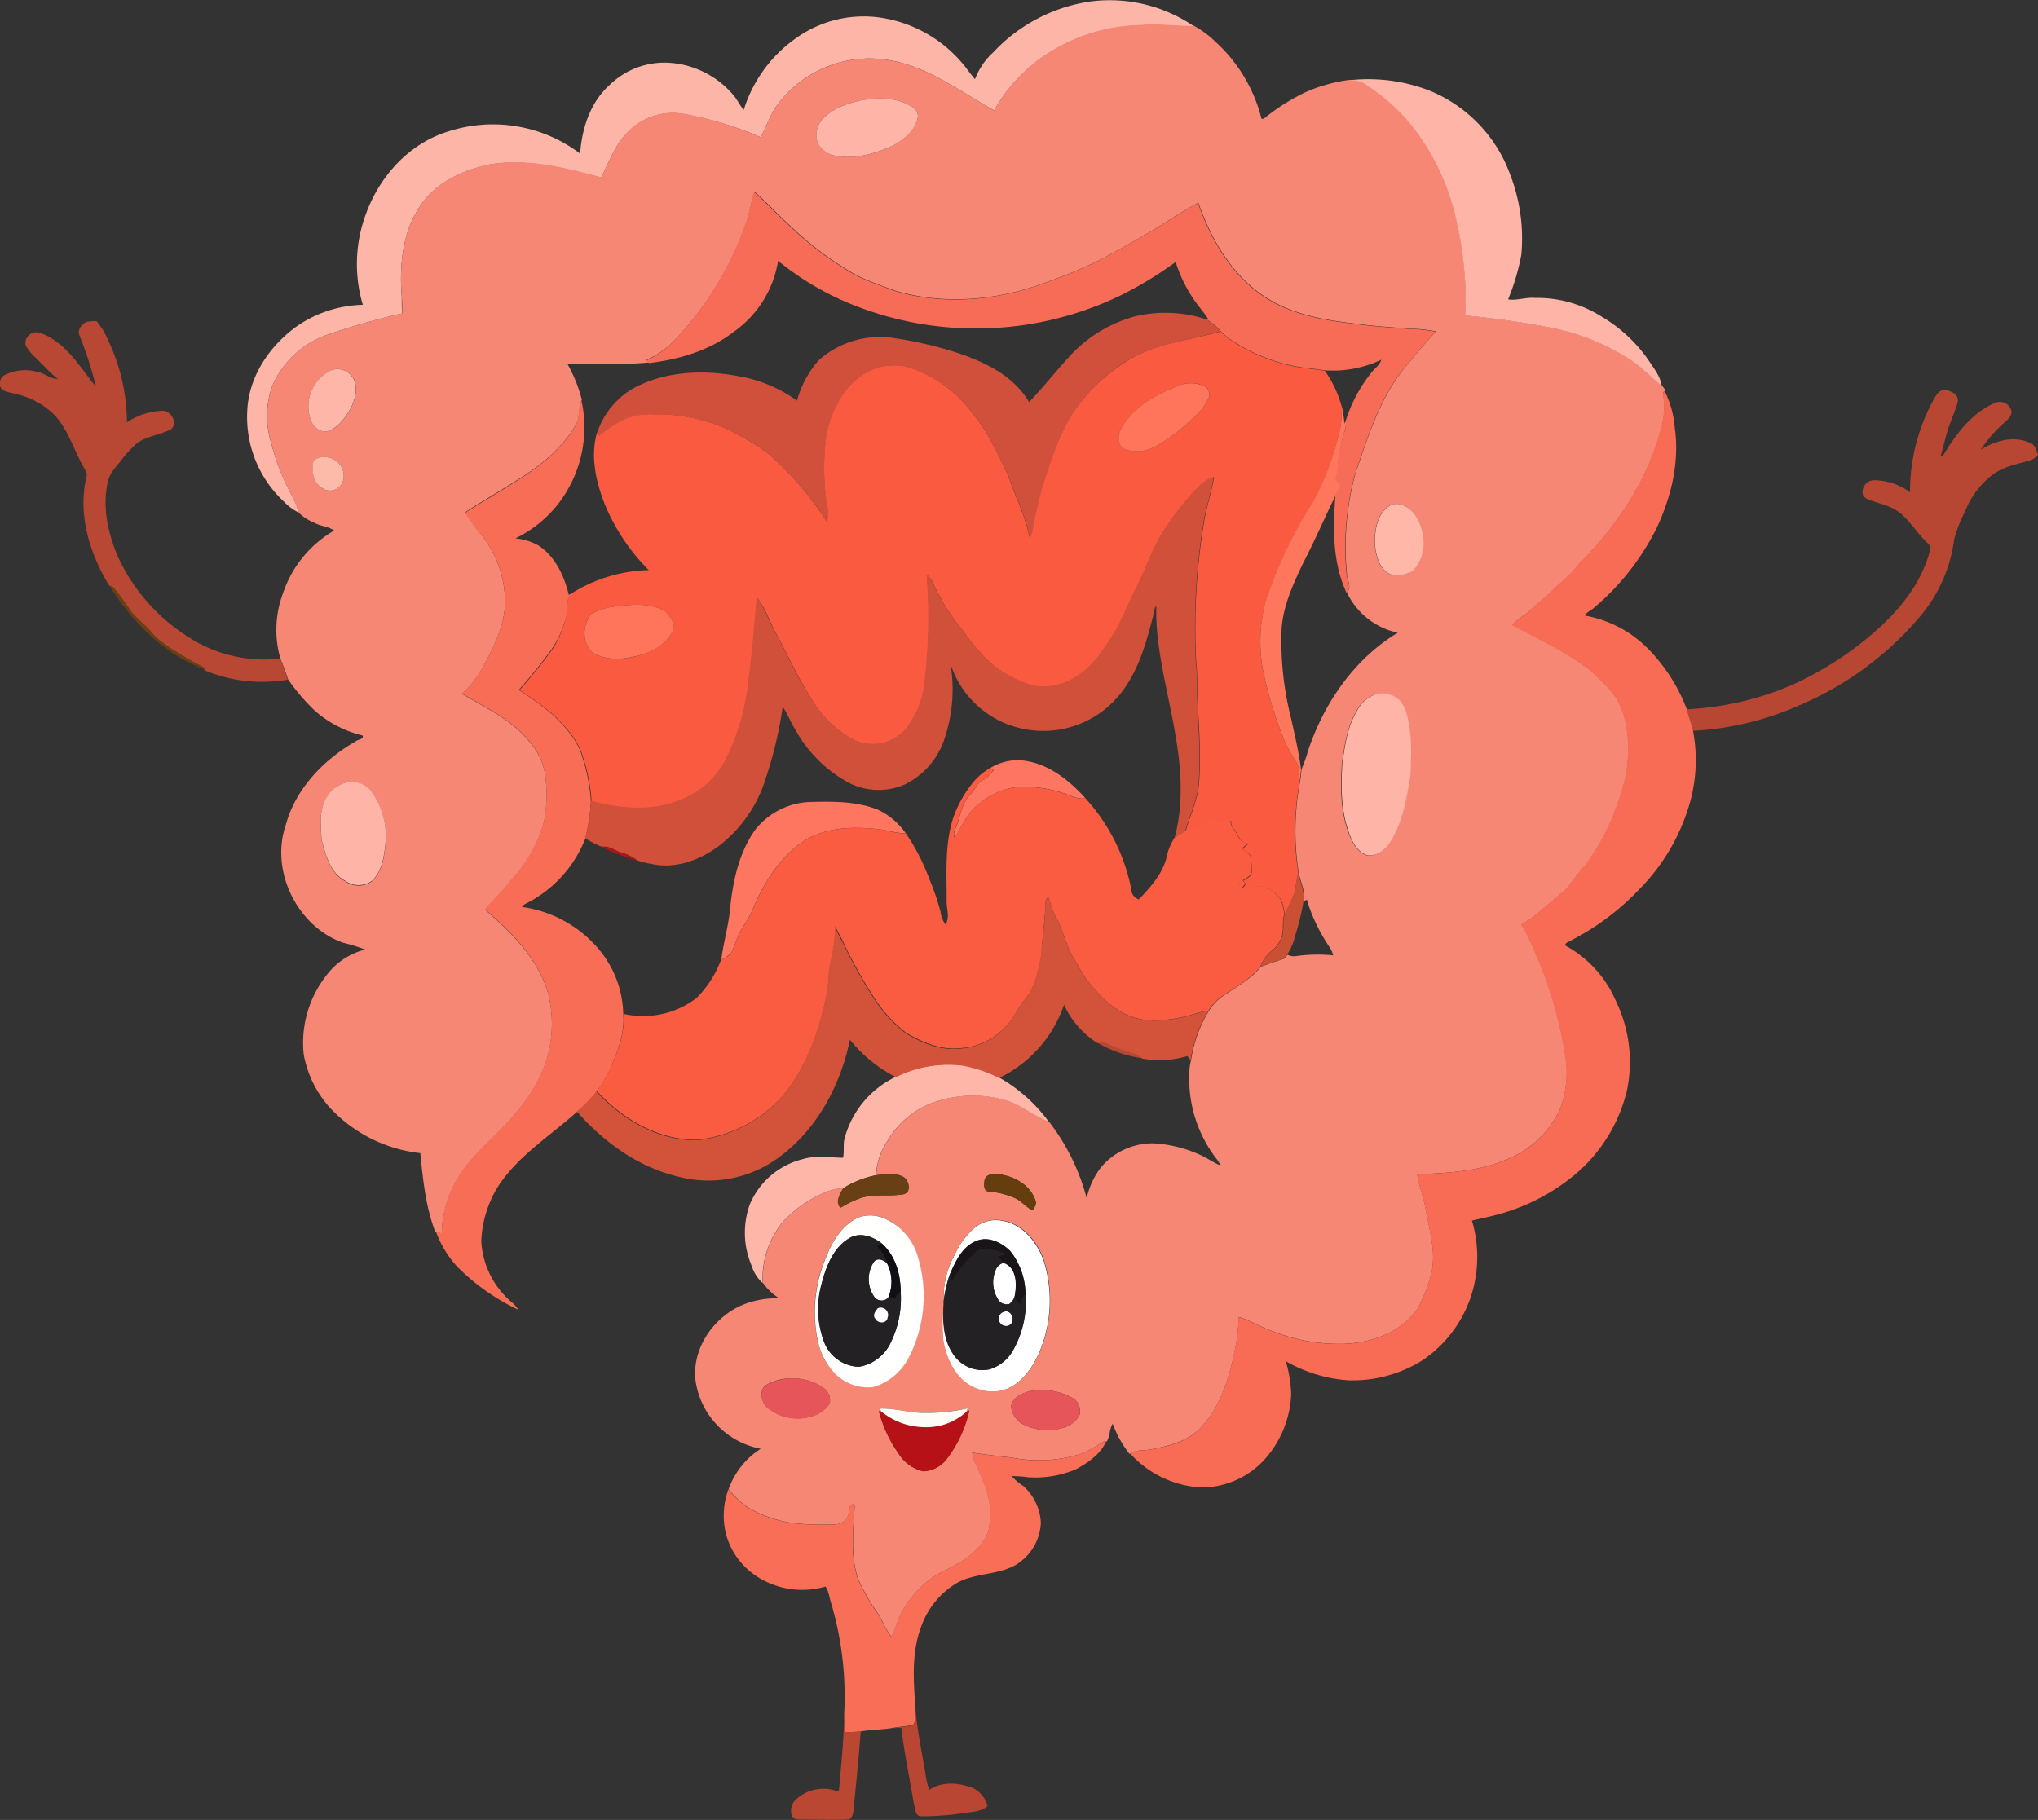 <svg xmlns="http://www.w3.org/2000/svg" viewBox="0 0 326.69 291.79"><rect x="0" y="0" width="326.69" height="291.79" fill="#333333" stroke="none"/><defs><style>.cls-1{fill:#fff;}.cls-2{fill:#fdb5a7;}.cls-3{fill:#f78775;}.cls-4{fill:#feb5a8;}.cls-5{fill:#feb5a7;}.cls-6{fill:#f76c56;}.cls-7{fill:#d1503c;}.cls-8{fill:#b84833;}.cls-9{fill:#f95a40;}.cls-10{fill:#feb6a8;}.cls-11{fill:#ff755b;}.cls-12{fill:#b74732;}.cls-13{fill:#f86c55;}.cls-14{fill:#f86d56;}.cls-15{fill:#fe765b;}.cls-16{fill:#fcbba8;}.cls-17{fill:#d0503a;}.cls-18{fill:#ffb7a8;}.cls-19{fill:#693f15;}.cls-20{fill:#ff755c;}.cls-21{fill:#feb4a7;}.cls-22{fill:#fe7661;}.cls-23{fill:#fa5c41;}.cls-24{fill:#fe765f;}.cls-25{fill:#b51117;}.cls-26{fill:#c95033;}.cls-27{fill:#d2523a;}.cls-28{fill:#663e0e;}.cls-29{fill:#fffffe;}.cls-30{fill:#232123;}.cls-31{fill:#181418;}.cls-32{fill:#110f13;}.cls-33{fill:#fefefe;}.cls-34{fill:#e5555a;}.cls-35{fill:#e6555a;}.cls-36{fill:#fefcf6;}.cls-37{fill:#f86e57;}.cls-38{fill:#b94533;}.cls-39{fill:#b94732;}</style></defs><g id="Layer_2" data-name="Layer 2"><g id="Layer_1-2" data-name="Layer 1"><path class="cls-1" d="M155.94,197.11a5.32,5.32,0,0,1,4.71-1.38c3.28.54,5.61,3.44,6.65,6.42a21.35,21.35,0,0,1-.72,14.71c-1.18,2.66-3.08,5.36-6.06,6.12a7,7,0,0,1-4.38-.49c-3-1.32-4.52-4.67-5-7.76a34.14,34.14,0,0,1,.07-5.54c-.14,2.77,0,5.8,1.7,8.12a5.56,5.56,0,0,0,5.7,2.24,6.5,6.5,0,0,0,3.87-3.27,16,16,0,0,0,1.89-8.74,11.27,11.27,0,0,0-2.45-7c-1.39-1.36-3.53-2.42-5.46-1.58-2.24.91-3.3,3.27-4.2,5.34a20.89,20.89,0,0,0-1,4.34,14.21,14.21,0,0,1,1.81-7.53A12.61,12.61,0,0,1,155.94,197.11Z"/><path class="cls-1" d="M140.09,202.31c.56-.72,1.55-.29,2.09.21a6.52,6.52,0,0,1,.21,5.51,1.45,1.45,0,0,1-2.31-.2A5,5,0,0,1,140.09,202.31Z"/><path class="cls-1" d="M159.59,203.66a1.86,1.86,0,0,1,1.38-1.21c2.14.82,2.08,3.63,1.67,5.5a2.74,2.74,0,0,1-.84,1.11,1.6,1.6,0,0,1-1.69-.55A5.09,5.09,0,0,1,159.59,203.66Z"/><path class="cls-1" d="M160.78,210.38c1.42-.71,2.19,1.72.84,2.2A1.18,1.18,0,0,1,160.78,210.38Z"/><path class="cls-2" d="M174.93.22a23.94,23.94,0,0,1,16.47,4c-2.82.06-5.64-.39-8.47-.14a28.69,28.69,0,0,0-15.07,4.58,25.75,25.75,0,0,0-8.49,9.05c-5.34-2.94-10.35-6.89-16.49-8A18.42,18.42,0,0,0,124.47,17c-1.09,1.55-1.63,3.38-2.55,5a55.38,55.38,0,0,0-12.36-3.73,10.06,10.06,0,0,0-9,3c-2,2-2.94,4.73-4.18,7.2-6-1.54-12.2-3.18-18.39-2-4,.94-8.07,2.83-10.46,6.31C64.5,37,64,42.54,64.4,47.63c0,.88,0,1.76.07,2.63a114,114,0,0,0-11.92,3.38,15,15,0,0,0-9,8.47,14.77,14.77,0,0,0-.09,8.9A36.94,36.94,0,0,0,47,79.83a12.91,12.91,0,0,1,.9,2.36,8.94,8.94,0,0,1-2.45-1.82,18.55,18.55,0,0,1-5.81-14.61c.27-5.46,3.62-10.38,8-13.49a19.41,19.41,0,0,1,10.52-3.4,23,23,0,0,1,.52-14.62c2.18-6,6.9-11.22,13.07-13.14A23.17,23.17,0,0,1,93,24.63c.27-4.08,1.66-8.31,4.8-11.08a12.58,12.58,0,0,1,9.21-3.5A14.72,14.72,0,0,1,117.35,15c.74.79,1.18,1.8,1.87,2.63a22,22,0,0,1,8.3-11.45,18.64,18.64,0,0,1,12.76-3.46,21.23,21.23,0,0,1,13.79,7.2c.8.88,1.44,1.89,2.22,2.78a11.1,11.1,0,0,1,2.91-4.29A26.51,26.51,0,0,1,174.93.22Z"/><path class="cls-3" d="M167.86,8.61A28.69,28.69,0,0,1,182.93,4c2.83-.25,5.65.2,8.47.14a15.86,15.86,0,0,1,3.54,2.66,24.69,24.69,0,0,1,7.28,12.25l.34,0a33.17,33.17,0,0,1,6.76-4.29,25.79,25.79,0,0,1,6.61-1.9,5.19,5.19,0,0,1,2.48.24,31.89,31.89,0,0,1,7.49,6.4,36.87,36.87,0,0,1,7,13.4,56.35,56.35,0,0,1,1.87,10.81,43.64,43.64,0,0,1,.11,6.86,134.34,134.34,0,0,1,13.41,1.89,35.81,35.81,0,0,1,13.33,5.37c1.73,1.16,3.17,2.68,4.78,4,.2.22.38.46.56.7l-.09.11-.29.3a13.26,13.26,0,0,1-.52,6.61c-2.28,8-7.13,15.11-13,20.93-1.27,1.85-3.18,3.06-4.7,4.68-.92.92-2,1.63-2.92,2.58s-2.22,1.39-3,2.47c4.29,2.23,8.7,4.34,12.56,7.28,1.69,1.65,3.57,3.21,4.62,5.38,1.66,3.63,1.64,7.78,1,11.65-1.39,5.5-3.64,10.93-7.37,15.26-1,1.08-1.66,2.43-2.82,3.35-2.15,1.74-4.13,3.73-6.56,5.09a25,25,0,0,1,2.11,4.2,65.27,65.27,0,0,1,4.93,16.69A16.41,16.41,0,0,1,250,178a15.91,15.91,0,0,1-8.34,7.83c-4.55,2-9.6,2.24-14.49,2.44.3,2,1.1,3.79,1.39,5.75.63,3.46,1.76,7,.78,10.56a29,29,0,0,1-2,5.08c-2.47,3.77-7,5.48-11.38,5.77a28.82,28.82,0,0,1-11.94-2c-1.88-.59-3.53-1.77-5.45-2.27a34,34,0,0,1-.34,3.9c-.94,5-2.29,10.34-6,14.1-2.06,2-5,2.69-7.74,3.22-1.1.23-2.33,0-3.28.67l-.14.07a17.91,17.91,0,0,1-2.71-4.85c-.53.84-.43,2-.93,2.84h-.52a26,26,0,0,1-3.42,1.92,22.68,22.68,0,0,1-11.42.64c-2.08-.18-4.14-.5-6.22-.77.21,1.59,1.25,2.91,1.66,4.44a12.36,12.36,0,0,1,.93,8.13c-1.11,3.21-4.28,5-7.15,6.41a14.58,14.58,0,0,0-4.73,3.73,16.49,16.49,0,0,0-2.11,3.06c-.63,1.2-.86,2.56-1.56,3.72-1-1.2-1.46-2.69-2.32-3.95a30.35,30.35,0,0,1-3-5.3c-1.32-3.81-.69-7.89-.57-11.83-.81-.49-.81.68-.93,1.17a2.18,2.18,0,0,1-2.19,1.9,41.86,41.86,0,0,1-6.43-.16,19.55,19.55,0,0,1-7.78-2.67,19.26,19.26,0,0,1-2.88-2.76,12.65,12.65,0,0,1,5.16-6.51,13,13,0,0,1-10.44-10.8c-.69-5.18,2.83-10.27,7.5-12.26a14.45,14.45,0,0,1,5.89-1.06,9.83,9.83,0,0,1-2.6-2.46,14.17,14.17,0,0,1,3.32-9.91,19.33,19.33,0,0,1,7.17-4.82,9.11,9.11,0,0,1,2.43-.48c-.52.89-1.33,2.24-.43,3.12a17.61,17.61,0,0,1,3.34-1.59c2.21-.65,4.55-.16,6.78-.57,1.28-.35.8-2.29-.14-2.79-1.33-.68-2.9-.4-4.31-.25a10.88,10.88,0,0,1,1.91-5.61,14,14,0,0,1,8.21-6.35,19.13,19.13,0,0,1,10.66-.06c2.5.73,4.49,2.55,6.91,3.44a34.46,34.46,0,0,1,6.05,12.29,12.46,12.46,0,0,1,2.27-4.94,10.82,10.82,0,0,1,8.49-3.87,20.81,20.81,0,0,1,7.74,2c1,.48,1.91,1.15,2.95,1.55a6.41,6.41,0,0,0-.45-.81,21,21,0,0,1-4.55-14,8.16,8.16,0,0,1,.28-2.09,21,21,0,0,1,2.88-7.93,8.41,8.41,0,0,1,2.91-2.78c1.9-1.28,3.94-2.42,5.37-4.25,1.22-.43,2.44-.89,3.68-1.25l.63-.67a2.23,2.23,0,0,0,1.22.23,25.33,25.33,0,0,1,6.09-.14,4.44,4.44,0,0,0-.66-1.43,27.8,27.8,0,0,1-3.57-7.5l-.45.25c.25-1.6-.56-3.06-.85-4.59a42.76,42.76,0,0,1,.17-14.32,21.23,21.23,0,0,0,.28-2.23c.38-.94.76-1.87,1-2.84,2.54-7.69,7.42-14.85,14.44-19.07A11.72,11.72,0,0,1,215.91,95c.86-.86,0-2.09,0-3.1a44.83,44.83,0,0,1,1.34-15.89c2.12-6.26,4.15-12.84,8.62-17.88,1.41-1.69,2.79-3.41,4.33-5a22.13,22.13,0,0,0-4.22-.43c-2.76-.24-5.53-.38-8.28-.77-4.72-.53-9.58-1.29-13.78-3.65-5.93-3.34-9.64-9.5-11.82-15.78-2.63,1.37-5.05,3.1-7.61,4.59s-5.35,3.08-8.07,4.53a81.82,81.82,0,0,1-9.14,3.79c-7.62,2.8-16.19,3.52-24,1.12-2.64-1-5.41-1.87-7.77-3.48a50.94,50.94,0,0,1-8.75-6.78c-2-1.78-3.79-3.8-5.82-5.55-.54,1.68-.75,3.45-1.36,5.11a52,52,0,0,1-11.7,19,14.75,14.75,0,0,1-4.4,2.94l.7.33c-4.38.43-8.8.19-13.2.28a24,24,0,0,1,2.29,5.7c-.59,1.18-.26,2.58-.81,3.77-2.25,4-5.94,6.92-9.8,9.27-2.67,1.7-5.42,3.27-8.08,5A41.16,41.16,0,0,0,77.36,86a17.3,17.3,0,0,1,3.56,9.46c.28,3.22-.89,6.34-2.29,9.18-1.21,2.38-2.5,4.86-4.59,6.58,3.84,2.31,8.15,4.21,10.95,7.87a10.18,10.18,0,0,1,2.48,5.83,23,23,0,0,1-.25,6.78A21.59,21.59,0,0,1,82.05,141c-1.29,1.75-2.9,3.21-4.31,4.85,4.31,3.72,8.67,8,10.18,13.66a20.06,20.06,0,0,1-.21,10.12,24.15,24.15,0,0,1-5.07,8.85c-2.73,3.51-6.47,6.12-8.89,9.88a18,18,0,0,0-2.94,9.49l-.52-.28-.38,0H69.8c-1.56-4.06-2-8.41-2.42-12.69a23.19,23.19,0,0,1-14.59-7.39A17.29,17.29,0,0,1,48.68,169a17.56,17.56,0,0,1,3.86-12.9,11.26,11.26,0,0,1,6-3.86,31.72,31.72,0,0,0-3.59-1.11c-7.32-2.61-11.67-11.5-9.14-18.87,1.59-5.83,6.08-10.46,11.21-13.4.32-.31,1.39-.33,1.1-.94a18,18,0,0,1-7.68-4,33,33,0,0,1-4.27-5A29.09,29.09,0,0,0,45,105.77a16.71,16.71,0,0,1,.35-10.62,18.37,18.37,0,0,1,8.22-10.09c-.94-.67-2.17-.69-3.17-1.24a7.82,7.82,0,0,1-2.52-1.63,12.91,12.91,0,0,0-.9-2.36A36.94,36.94,0,0,1,43.47,71a14.77,14.77,0,0,1,.09-8.9,15,15,0,0,1,9-8.47,114,114,0,0,1,11.92-3.38c0-.87,0-1.75-.07-2.63C64,42.54,64.5,37,67.55,32.74,69.94,29.26,74,27.37,78,26.43c6.19-1.22,12.42.42,18.39,2,1.24-2.47,2.19-5.19,4.18-7.2a10.06,10.06,0,0,1,9-3A55.38,55.38,0,0,1,121.92,22c.92-1.63,1.46-3.46,2.55-5a18.42,18.42,0,0,1,18.41-7.28c6.14,1.1,11.15,5.05,16.49,8A25.75,25.75,0,0,1,167.86,8.61Zm-29.75,7.46c-2.28.51-4.66,1.28-6.28,3.05a3.71,3.71,0,0,0-.65,3.95A3.94,3.94,0,0,0,134.12,25c3.11.54,6.23-.38,9-1.64,1.77-.95,3.5-2.43,4-4.48.19-.91-.6-1.61-1.33-2C143.46,15.59,140.66,15.63,138.11,16.07Zm-85,43.3A6.38,6.38,0,0,0,50,67.77a2.66,2.66,0,0,0,1.61,1.34c1.14.33,2.12-.55,2.91-1.24,1.54-1.69,2.87-4,2.45-6.33A2.89,2.89,0,0,0,53.08,59.37ZM51.79,73.31a1.72,1.72,0,0,0-1.58.89c-.22,1.41.06,3.15,1.35,4A2.18,2.18,0,0,0,55,77.06,3,3,0,0,0,51.79,73.31Zm171,7.75c-2.15,1.28-2.48,4.06-2.42,6.33.21,1.76.69,3.9,2.5,4.68a4.66,4.66,0,0,0,3.58-.54c2.38-2.4,2.11-6.53.23-9.14C225.83,81.29,224.23,80.29,222.83,81.06Zm-2.61,30.36a5.37,5.37,0,0,0-2.66,2.45c-1.58,2.57-2,5.62-2.42,8.55-.22,3.66-.25,7.43,1,10.94.55,1.53,1.36,3.25,3,3.79,1.73.24,3.13-1.12,3.93-2.52,1.84-3.16,2.45-6.85,3-10.41.09-3,.29-6.08-.45-9a6.73,6.73,0,0,0-1.15-2.77A4,4,0,0,0,220.22,111.42ZM56,125.34a5.26,5.26,0,0,0-3.61,2.51c-1.3,2.06-1,4.62-.83,6.93.68,2.39,1.36,5.25,3.76,6.5a3.68,3.68,0,0,0,4.34,0c1.67-1.66,2-4.14,2.16-6.36a12,12,0,0,0-2.35-8A3.93,3.93,0,0,0,56,125.34Zm101.83,63.88c-.12.65-.2,1.76.71,1.83a12.35,12.35,0,0,1,4.06,1c1.12.43,1.83,1.48,2.92,2,.31-.48.72-1,.44-1.63-.89-2.6-3.68-4-6.29-4.2C159,188.17,158,188.36,157.83,189.22Zm-20.33,6c-3.14,1.51-4.64,4.9-5.75,8a22.37,22.37,0,0,0-.76,11.33,11,11,0,0,0,2.84,5.66,7.5,7.5,0,0,0,6.12,2.13,9.35,9.35,0,0,0,5.83-5A21.52,21.52,0,0,0,147,201.2a9.39,9.39,0,0,0-5.56-6A5.54,5.54,0,0,0,137.5,195.25Zm18.44,1.86a12.61,12.61,0,0,0-2.86,4,14.21,14.21,0,0,0-1.81,7.53l0,.53a34.14,34.14,0,0,0-.07,5.54c.46,3.09,2,6.44,5,7.76a7,7,0,0,0,4.38.49c3-.76,4.88-3.46,6.06-6.12a21.35,21.35,0,0,0,.72-14.71c-1-3-3.37-5.88-6.65-6.42A5.32,5.32,0,0,0,155.94,197.11Zm-29.78,23.94a7.67,7.67,0,0,0-3.4,1.07c-1.06.81-.74,2.43,0,3.36a7.67,7.67,0,0,0,7.52,1.57A4.86,4.86,0,0,0,133,225a2.39,2.39,0,0,0-1.09-2.53A8.43,8.43,0,0,0,126.16,221.05ZM165.3,223c-1.34.3-3,.95-3.22,2.51a3.77,3.77,0,0,0,1.62,2.68,8.64,8.64,0,0,0,6.64.75,4.24,4.24,0,0,0,2.72-2.11,2.54,2.54,0,0,0-.89-2.56A10.28,10.28,0,0,0,165.3,223ZM141,225.85c.08.12.22.37.3.48l-.41-.09A20.53,20.53,0,0,0,144,233a6.32,6.32,0,0,0,4,2.89,5,5,0,0,0,3.83-2.1,19.66,19.66,0,0,0,3.52-7.65l-.47.17.12-.52a27.69,27.69,0,0,1-6.66.72C145.88,226.61,143.47,225.73,141,225.85Z"/><path class="cls-4" d="M215.93,12.91a27.15,27.15,0,0,1,13.12,1.58,23,23,0,0,1,13,13.42,28.48,28.48,0,0,1,1.82,12.92A36.37,36.37,0,0,1,241.75,48c1.41.23,2.82-.36,4.25-.23a19.27,19.27,0,0,1,10.75,3,23.94,23.94,0,0,1,7.52,7c.83,1.28,1.87,2.52,2.1,4.08-1.61-1.31-3.05-2.83-4.78-4a35.81,35.81,0,0,0-13.33-5.37,134.34,134.34,0,0,0-13.41-1.89,43.64,43.64,0,0,0-.11-6.86A56.35,56.35,0,0,0,232.87,33a36.87,36.87,0,0,0-7-13.4,31.89,31.89,0,0,0-7.49-6.4A5.19,5.19,0,0,0,215.93,12.91Z"/><path class="cls-5" d="M138.11,16.07c2.55-.44,5.35-.48,7.67.81.73.37,1.52,1.07,1.33,2-.45,2.05-2.18,3.53-4,4.48-2.81,1.26-5.93,2.18-9,1.64a3.94,3.94,0,0,1-2.94-1.91,3.71,3.71,0,0,1,.65-3.95C133.45,17.35,135.83,16.58,138.11,16.07Z"/><path class="cls-5" d="M56,125.34a3.93,3.93,0,0,1,3.47,1.5,12,12,0,0,1,2.35,8c-.21,2.22-.49,4.7-2.16,6.36a3.68,3.68,0,0,1-4.34,0c-2.4-1.25-3.08-4.11-3.76-6.5-.14-2.31-.47-4.87.83-6.93A5.26,5.26,0,0,1,56,125.34Z"/><path class="cls-6" d="M120.88,30.77c2,1.75,3.81,3.77,5.82,5.55a50.94,50.94,0,0,0,8.75,6.78c2.36,1.61,5.13,2.45,7.77,3.48,7.82,2.4,16.39,1.68,24-1.12a81.82,81.82,0,0,0,9.14-3.79c2.72-1.45,5.41-3,8.07-4.53s5-3.22,7.61-4.59c2.18,6.28,5.89,12.44,11.82,15.78,4.2,2.36,9.06,3.12,13.78,3.65,2.75.39,5.52.53,8.28.77a22.13,22.13,0,0,1,4.22.43c-1.54,1.58-2.92,3.3-4.33,5-4.47,5-6.5,11.62-8.62,17.88a44.83,44.83,0,0,0-1.34,15.89c.06,1,.91,2.24,0,3.1-2.27-4.87-2.2-10.41-1.78-15.66a5.39,5.39,0,0,0,.7-1.57c-.24-.3-.48-.58-.7-.87a13.48,13.48,0,0,0,.4-3.23A27.92,27.92,0,0,1,215.59,69a3.1,3.1,0,0,0,.11-1.48,23.8,23.8,0,0,1,4.19-7.85c.53-.64,1.28-1.15,1.53-2a18.09,18.09,0,0,1-9.06,1.7c-1.18-.16-2.35-.32-3.53-.45a27.82,27.82,0,0,1-11.06-4.16,10.23,10.23,0,0,1-2.09-1.67,8.07,8.07,0,0,0-2.36-1.92h.36c-.53-.86-1.2-1.63-1.8-2.44A22.48,22.48,0,0,1,188.46,42a60.58,60.58,0,0,1-9,5.45,53.3,53.3,0,0,1-43.2,1.24,45.78,45.78,0,0,1-11.53-6.87,17.27,17.27,0,0,1-7.12,11.39c-3.89,3-8.73,4.41-13.54,5l-.7-.33a14.75,14.75,0,0,0,4.4-2.94,52,52,0,0,0,11.7-19C120.13,34.22,120.34,32.45,120.88,30.77Z"/><path class="cls-7" d="M182.12,50.68a21,21,0,0,1,11.2.51,8.07,8.07,0,0,1,2.36,1.92c-5.19,1.51-10.87,2-15.45,5a27.92,27.92,0,0,0-8.38,8.42c-2.11,3.37-3.28,7.19-4.56,10.92a72,72,0,0,0-1.71,7.36c-.09.46-.11,1-.55,1.29-.64-3.51-2.34-6.68-3.46-10-1.7-3.38-3.17-6.94-5.66-9.84a20.31,20.31,0,0,0-10.57-7.46,9.28,9.28,0,0,0-6.28.85,11.43,11.43,0,0,0-4.7,5,15.51,15.51,0,0,0-1.93,5.63,38.84,38.84,0,0,0,.15,10.66,4.89,4.89,0,0,1,0,2.71,51.85,51.85,0,0,0-9.34-10.86,43.37,43.37,0,0,0-7.09-4.17,28.1,28.1,0,0,0-11.41-2.18,10.49,10.49,0,0,0-4.64.8,18.54,18.54,0,0,0-4,2.64l-.34-.58a12.79,12.79,0,0,1,7.12-7.71c4.81-2.13,10.31-2.25,15.43-1.29a22.45,22.45,0,0,1,9.45,3.94,16.18,16.18,0,0,1,3.54-6.54,14.77,14.77,0,0,1,11.59-3.56,63.7,63.7,0,0,1,9.54,2.1c4.79,1.5,9.88,3.69,12.53,8.23,2.46-2.59,4.66-5.41,7.11-8A22.06,22.06,0,0,1,182.12,50.68Z"/><path class="cls-8" d="M12.73,53.76c-.37-.89.37-1.77,1.13-2.15a8,8,0,0,1,1.62-.11,11.78,11.78,0,0,1,1.93,3.21,31.09,31.09,0,0,1,2.94,13,10.84,10.84,0,0,1,5.82-1.85c1.32.09,2.43,2.08,1.18,3-1.72.86-3.73,1.05-5.34,2.16a17.13,17.13,0,0,0-2.61,2.83c-.8,1-1.82,2-2.1,3.36-.95,4,0,8.23,1.58,12a30.24,30.24,0,0,0,13.16,14,22.43,22.43,0,0,0,12.87,2.39l.1.24a29.09,29.09,0,0,1,1.11,3.13,24,24,0,0,1-13.35-1.51l0-.09c0-.08,0-.24-.07-.32a53.06,53.06,0,0,1-6.78-4.09,8.82,8.82,0,0,1-1.54-1.45c-1.12-1.37-2.65-2.35-3.63-3.83a42.12,42.12,0,0,0-2.6-3.49L17.77,94l-.27-.12c-3.15-5.14-5.07-11.47-3.63-17.48.19-.48-.18-.91-.36-1.31C11.87,72.3,11,69,8.79,66.6a12.68,12.68,0,0,0-6.22-3.43c-.81-.25-1.79-.24-2.4-.91a1.64,1.64,0,0,1,.46-2.07,7.23,7.23,0,0,1,5.17-.61c1.25.16,2.21,1.15,3.48,1.21C8,59.73,6.91,58.52,5.74,57.37a7.53,7.53,0,0,1-1.63-2,1.76,1.76,0,0,1,2.32-2c4.11,1.45,6.34,5.44,8.94,8.64A57,57,0,0,0,12.73,53.76Z"/><path class="cls-9" d="M180.23,58.15c4.58-3.09,10.26-3.53,15.45-5a10.23,10.23,0,0,0,2.09,1.67,27.82,27.82,0,0,0,11.06,4.16c1.18.13,2.35.29,3.53.45a18.18,18.18,0,0,1,2.75,5.88c-.05,1-.06,2-.19,3a45.65,45.65,0,0,1-4.51,12.35,70.43,70.43,0,0,0-7.51,15.74,25.32,25.32,0,0,0-.57,10.43A62.63,62.63,0,0,0,206,119c.49,1.18,1.27,2.21,1.86,3.35s.37,2.2.43,3.3a42.76,42.76,0,0,0-.17,14.32,16.67,16.67,0,0,0-.48,2.81c-.4,1.34-1.16,2.54-1.67,3.84-.23-1.07-.3-2.31-1.23-3.05a4,4,0,0,0-4.9-1l-.6-.24.47-.6-.41-.52c.48-.35,1.17-.57,1.34-1.2a22.52,22.52,0,0,0-.11-2.6c-.22-.62-.88-.91-1.35-1.31.33-.3.67-.59,1-.87-1.48.11-1.69-1.58-2.48-2.45a1.6,1.6,0,0,1-.34-1.18c-1.35.19-2.81-.71-4,.13-1,.65-2.32.81-3.3,1.57.69-2.55,1.95-5,2.13-7.63.38-4.45,0-8.92-.2-13.37-.09-1.93,0-3.87-.21-5.8a103.54,103.54,0,0,1,1.36-23.59c.44-2.16,1.12-4.26,1.48-6.43a6.19,6.19,0,0,0-2.49,1.62,44.08,44.08,0,0,0-6.17,8c-1.53,2.69-2.49,5.65-3.91,8.39-1.31,2.49-2.18,5.21-3.73,7.57s-2.92,4.63-5.21,6.12a9.61,9.61,0,0,1-7.53,1.8,19.76,19.76,0,0,1-4.24-1.87c-3.12-1.75-5.34-4.67-7.39-7.52a34,34,0,0,1-4.23-6.75,4.44,4.44,0,0,0-1.12-1.67,89.69,89.69,0,0,1-.41,17.87,14.24,14.24,0,0,1-3.21,7.19,7,7,0,0,1-8.1,1.43,17.51,17.51,0,0,1-7-6.92c-2-3.15-3.55-6.58-5.3-9.89-1.19-1.95-1.77-4.25-3.22-6-.39,4.32-.7,8.65-1.29,13a36.4,36.4,0,0,1-3.38,12.46,13.56,13.56,0,0,1-8,7.22c-4.43,1.78-9.37,1.2-13.86,0a28.52,28.52,0,0,0-1.36-7.08c-.72-2.7-2.7-4.79-4.61-6.72a53.33,53.33,0,0,0-5.58-4.1,84.34,84.34,0,0,0,5.37-6.68A16.71,16.71,0,0,0,90.71,99c.45-1.26-.18-2.89.94-3.88A24.35,24.35,0,0,1,104,91.41a32.53,32.53,0,0,1-7.14-10.77c-1.36-3.58-2.26-7.59-1.13-11.36l.34.58a18.54,18.54,0,0,1,4-2.64,10.49,10.49,0,0,1,4.64-.8,28.1,28.1,0,0,1,11.41,2.18,43.37,43.37,0,0,1,7.09,4.17,51.85,51.85,0,0,1,9.34,10.86,4.89,4.89,0,0,0,0-2.71,38.84,38.84,0,0,1-.15-10.66,15.51,15.51,0,0,1,1.93-5.63,11.43,11.43,0,0,1,4.7-5,9.28,9.28,0,0,1,6.28-.85,20.31,20.31,0,0,1,10.57,7.46c2.49,2.9,4,6.46,5.66,9.84,1.12,3.36,2.82,6.53,3.46,10,.44-.28.46-.83.55-1.29a72,72,0,0,1,1.71-7.36c1.28-3.73,2.45-7.55,4.56-10.92A27.92,27.92,0,0,1,180.23,58.15Zm9.28,3.48c-3.9,1.43-8,3.53-9.95,7.44-.45,1-.31,2.63.89,3a6.16,6.16,0,0,0,5-.63,28,28,0,0,0,5.69-4.33,9.61,9.61,0,0,0,2.68-3.43,1.79,1.79,0,0,0-.44-1.61A5.14,5.14,0,0,0,189.51,61.63ZM98.66,97.22a10.18,10.18,0,0,0-3.9,1.23c-1.44,1.76-1.54,4.78.36,6.26,2.53,1.43,5.66,1,8.28.06a7.7,7.7,0,0,0,4.44-3.58c.48-1.18-.4-2.35-1.19-3.15C104.26,96.58,101.31,96.92,98.66,97.22Z"/><path class="cls-10" d="M53.08,59.37a2.89,2.89,0,0,1,3.86,2.17c.42,2.36-.91,4.64-2.45,6.33-.79.69-1.77,1.57-2.91,1.24A2.66,2.66,0,0,1,50,67.77,6.38,6.38,0,0,1,53.08,59.37Z"/><path class="cls-10" d="M143.66,172.62a18.94,18.94,0,0,1,10.52-1.85,20.39,20.39,0,0,1,6,2,25.26,25.26,0,0,1,7.93,7.07c-2.42-.89-4.41-2.71-6.91-3.44a19.13,19.13,0,0,0-10.66.06,14,14,0,0,0-8.21,6.35,10.88,10.88,0,0,0-1.91,5.61,15.47,15.47,0,0,0-5.24,2.08,9.11,9.11,0,0,0-2.43.48,19.33,19.33,0,0,0-7.17,4.82,14.17,14.17,0,0,0-3.32,9.91,6.27,6.27,0,0,1-1.8-2.85,13.43,13.43,0,0,1-.25-9.8,12.46,12.46,0,0,1,8.45-7.21c2.1-.64,4.34-.24,6.48-.23.22-1,0-2,.22-3A15.27,15.27,0,0,1,143.66,172.62Z"/><path class="cls-11" d="M189.51,61.63a5.14,5.14,0,0,1,3.86.45,1.79,1.79,0,0,1,.44,1.61,9.61,9.61,0,0,1-2.68,3.43,28,28,0,0,1-5.69,4.33,6.16,6.16,0,0,1-5,.63c-1.2-.38-1.34-2-.89-3C181.46,65.16,185.61,63.06,189.51,61.63Z"/><path class="cls-12" d="M309.84,64.29c.45-.78,1-2,2.13-1.73.9.15,2.1.81,1.85,1.9-.48,1.76-1.34,3.41-1.8,5.19-.29,1.13-.6,2.27-.91,3.4h.36c2-3.35,4.51-6.74,8.17-8.39a1.93,1.93,0,0,1,2.75,1.09c.21.67-.26,1.22-.7,1.66a23.32,23.32,0,0,0-4.19,4.69c2.32-1.44,5.33-2.31,7.93-1.08.79.27,1,1.17,1.26,1.85a2.59,2.59,0,0,1-1.46,1c-2.07.58-4.27,1-6,2.38A13.78,13.78,0,0,0,315,82a22.4,22.4,0,0,0-1.74,4.43A23.81,23.81,0,0,1,308,98.58a51.79,51.79,0,0,1-19.52,14.48,48,48,0,0,1-17.11,4.11c-.19-1.18-.69-2.29-1-3.45a48.15,48.15,0,0,0,16.64-3.8,52.89,52.89,0,0,0,13.57-8.68c3.94-3.45,7.43-7.75,8.77-12.9.33-.65-.24-1.15-.66-1.57-1.37-1.34-2.38-3-3.82-4.28s-3.2-1.66-4.9-2.22c-.6-.21-1.38-.53-1.41-1.28a1.92,1.92,0,0,1,1.74-2,9.94,9.94,0,0,1,5.88,1.94A30.61,30.61,0,0,1,309.84,64.29Z"/><path class="cls-12" d="M175.92,167.18a1.85,1.85,0,0,1,1.23,0c1.4.54,2.78,1.16,4.22,1.58a4.51,4.51,0,0,1,1.72.9A19.11,19.11,0,0,1,175.92,167.18Z"/><path class="cls-13" d="M266.55,63l.29-.3a15.74,15.74,0,0,1,1.63,5.92c.78,5.43-.57,11-2.83,15.87a39.92,39.92,0,0,1-10.18,13c-.47.41-1.09.65-1.43,1.2a18.88,18.88,0,0,1,10.67,5.86,28.11,28.11,0,0,1,5.69,9.15c.27,1.16.77,2.27,1,3.45a25.33,25.33,0,0,1-.35,11,32.24,32.24,0,0,1-8.27,14.44,40.7,40.7,0,0,1-11.15,8.3c-.27.18-.77.28-.7.71a18.29,18.29,0,0,1,8.09,8.85,22.43,22.43,0,0,1,1.81,14.28A25.28,25.28,0,0,1,252.84,188a32.22,32.22,0,0,1-12.26,6.58c-1.52.45-3.09.74-4.63,1.12a20.37,20.37,0,0,1,.27,10.65A19.9,19.9,0,0,1,228,218.11a21.15,21.15,0,0,1-11.71,3.2,23.17,23.17,0,0,1-10.18-3.07,21.27,21.27,0,0,1,.87,5.25,16.75,16.75,0,0,1-4.19,10.42,13.73,13.73,0,0,1-10.13,4.58,16.58,16.58,0,0,1-11.47-5.42c.95-.7,2.18-.44,3.28-.67,2.75-.53,5.68-1.17,7.74-3.22,3.71-3.76,5.06-9.07,6-14.1a34,34,0,0,0,.34-3.9c1.92.5,3.57,1.68,5.45,2.27a28.82,28.82,0,0,0,11.94,2c4.34-.29,8.91-2,11.38-5.77a29,29,0,0,0,2-5.08c1-3.51-.15-7.1-.78-10.56-.29-2-1.09-3.79-1.39-5.75,4.89-.2,9.94-.47,14.49-2.44A15.91,15.91,0,0,0,250,178a16.41,16.41,0,0,0,.84-8.88,65.27,65.27,0,0,0-4.93-16.69,25,25,0,0,0-2.11-4.2c2.43-1.36,4.41-3.35,6.56-5.09,1.16-.92,1.84-2.27,2.82-3.35,3.73-4.33,6-9.76,7.37-15.26.66-3.87.68-8-1-11.65-1.05-2.17-2.93-3.73-4.62-5.38-3.86-2.94-8.27-5-12.56-7.28.78-1.08,2.13-1.48,3-2.47s2-1.66,2.92-2.58c1.52-1.62,3.43-2.83,4.7-4.68,5.88-5.82,10.73-12.9,13-20.93A13.26,13.26,0,0,0,266.55,63Z"/><path class="cls-14" d="M92.4,68c.55-1.19.22-2.59.81-3.77a20,20,0,0,1-3.79,16.63,19.51,19.51,0,0,1-6.82,5.47,8.89,8.89,0,0,1,3.86,1.22c2.59,1.79,4,4.82,4.71,7.81l.48-.19c-1.12,1-.49,2.62-.94,3.88a16.71,16.71,0,0,1-2.17,4.88,84.34,84.34,0,0,1-5.37,6.68,53.33,53.33,0,0,1,5.58,4.1c1.91,1.93,3.89,4,4.61,6.72a28.52,28.52,0,0,1,1.36,7.08,31.81,31.81,0,0,1-.92,6,19.69,19.69,0,0,1-9.35,10.29,2.09,2.09,0,0,0-.8.61,19.55,19.55,0,0,1,12,6.39,16.69,16.69,0,0,1,4.26,10.84c.25,3-.89,5.85-2,8.56a23.39,23.39,0,0,1-2.26,3.82,25.65,25.65,0,0,1-3.13,3.21c-4.33,3.89-9.47,7.06-12.69,12a18.08,18.08,0,0,0-2.68,8.74,13.77,13.77,0,0,0,4,9c.63.67,1.49,1.18,1.89,2a34.6,34.6,0,0,1-9.72-6.86,16.62,16.62,0,0,1-3.42-5.61l.38,0,.52.28a18,18,0,0,1,2.94-9.49c2.42-3.76,6.16-6.37,8.89-9.88a24.15,24.15,0,0,0,5.07-8.85,20.06,20.06,0,0,0,.21-10.12c-1.51-5.68-5.87-9.94-10.18-13.66,1.41-1.64,3-3.1,4.31-4.85a21.59,21.59,0,0,0,5.17-9.32,23,23,0,0,0,.25-6.78A10.18,10.18,0,0,0,85,119.05c-2.8-3.66-7.11-5.56-10.95-7.87,2.09-1.72,3.38-4.2,4.59-6.58,1.4-2.84,2.57-6,2.29-9.18A17.3,17.3,0,0,0,77.36,86a41.16,41.16,0,0,1-2.84-3.76c2.66-1.71,5.41-3.28,8.08-5C86.46,74.87,90.15,71.94,92.4,68Z"/><path class="cls-15" d="M214.92,68.25c.13-1,.14-2,.19-3a17,17,0,0,1,.4,2.73c0-.12.14-.36.19-.48a3.1,3.1,0,0,1-.11,1.48,27.92,27.92,0,0,0-1.06,4.71,13.48,13.48,0,0,1-.4,3.23c.22.29.46.57.7.87a5.39,5.39,0,0,1-.7,1.57c-1.77,3.57-3.32,7.24-5.17,10.77-1.58,3.34-3.21,6.78-3.51,10.52a49.84,49.84,0,0,0,1.49,14.43c.59,2.74,1.27,5.48,1.61,8.28a21.23,21.23,0,0,1-.28,2.23c-.06-1.1.13-2.3-.43-3.3s-1.37-2.17-1.86-3.35a62.63,62.63,0,0,1-3.65-12.19,25.32,25.32,0,0,1,.57-10.43,70.43,70.43,0,0,1,7.51-15.74A45.65,45.65,0,0,0,214.92,68.25Z"/><path class="cls-16" d="M51.79,73.31A3,3,0,0,1,55,77.06a2.18,2.18,0,0,1-3.47,1.11c-1.29-.82-1.57-2.56-1.35-4A1.72,1.72,0,0,1,51.79,73.31Z"/><path class="cls-17" d="M192.07,78.07a6.19,6.19,0,0,1,2.49-1.62c-.36,2.17-1,4.27-1.48,6.43a103.54,103.54,0,0,0-1.36,23.59c.23,1.93.12,3.87.21,5.8.15,4.45.58,8.92.2,13.37-.18,2.67-1.44,5.08-2.13,7.63-.56.39-1.14.75-1.72,1.09,1.51-5.53,1.07-11.36.07-16.93-1.14-6.74-3.16-13.4-3-20.28-.34.28-.24.82-.4,1.21-1.19,4.69-2.51,9.6-5.75,13.35A15.78,15.78,0,0,1,164.83,117a15.48,15.48,0,0,1-12.47-10.57A24.7,24.7,0,0,1,151.21,119a12.49,12.49,0,0,1-6.17,6.77,10.42,10.42,0,0,1-9.38-.49,21.5,21.5,0,0,1-8.19-8.33c-.73-1.18-1.23-2.49-2-3.65a65.08,65.08,0,0,1-2.71,11.45,21.58,21.58,0,0,1-7.18,10.61c-3.06,2.43-7.12,4-11,3.19a17.57,17.57,0,0,1-2.38-.58,7.77,7.77,0,0,0-2.76-1.33c-1-.38-1.87-1.05-3-.89a16.06,16.06,0,0,1-2.64-1.36,31.81,31.81,0,0,0,.92-6c4.49,1.17,9.43,1.75,13.86,0a13.56,13.56,0,0,0,8-7.22A36.4,36.4,0,0,0,120,108.75c.59-4.3.9-8.63,1.29-13,1.45,1.8,2,4.1,3.22,6,1.75,3.31,3.26,6.74,5.3,9.89a17.51,17.51,0,0,0,7,6.92,7,7,0,0,0,8.1-1.43,14.24,14.24,0,0,0,3.21-7.19,89.69,89.69,0,0,0,.41-17.87,4.44,4.44,0,0,1,1.12,1.67,34,34,0,0,0,4.23,6.75c2.05,2.85,4.27,5.77,7.39,7.52a19.76,19.76,0,0,0,4.24,1.87,9.61,9.61,0,0,0,7.53-1.8c2.29-1.49,3.72-3.89,5.21-6.12S180.68,97,182,94.49c1.42-2.74,2.38-5.7,3.91-8.39A44.08,44.08,0,0,1,192.07,78.07Z"/><path class="cls-18" d="M222.83,81.06c1.4-.77,3,.23,3.89,1.33,1.88,2.61,2.15,6.74-.23,9.14a4.66,4.66,0,0,1-3.58.54c-1.81-.78-2.29-2.92-2.5-4.68C220.35,85.12,220.68,82.34,222.83,81.06Z"/><path class="cls-19" d="M17.77,94l.36.11a42.12,42.12,0,0,1,2.6,3.49c1,1.48,2.51,2.46,3.63,3.83a8.82,8.82,0,0,0,1.54,1.45A53.06,53.06,0,0,0,32.68,107c0,.08,0,.24.07.32-6.39-2.45-11.47-7.47-15.06-13.18Z"/><path class="cls-19" d="M140.38,188.44c1.41-.15,3-.43,4.31.25.94.5,1.42,2.44.14,2.79-2.23.41-4.57-.08-6.78.57a17.61,17.61,0,0,0-3.34,1.59c-.9-.88-.09-2.23.43-3.12A15.47,15.47,0,0,1,140.38,188.44Z"/><path class="cls-20" d="M98.66,97.22c2.65-.3,5.6-.64,8,.82.79.8,1.67,2,1.19,3.15a7.7,7.7,0,0,1-4.44,3.58c-2.62.89-5.75,1.37-8.28-.06-1.9-1.48-1.8-4.5-.36-6.26A10.18,10.18,0,0,1,98.66,97.22Z"/><path class="cls-21" d="M220.22,111.42a4,4,0,0,1,4.29,1,6.73,6.73,0,0,1,1.15,2.77c.74,3,.54,6,.45,9-.56,3.56-1.17,7.25-3,10.41-.8,1.4-2.2,2.76-3.93,2.52-1.68-.54-2.49-2.26-3-3.79-1.24-3.51-1.21-7.28-1-10.94.41-2.93.84-6,2.42-8.55A5.37,5.37,0,0,1,220.22,111.42Z"/><path class="cls-22" d="M158.72,123.15a8.31,8.31,0,0,1,5.81-1.14c3.82.63,7,3.23,9.49,6a4.66,4.66,0,0,1-2.28-.37,19.53,19.53,0,0,0-5.38-1.37,11.44,11.44,0,0,0-9.26,2.48c-1.88,1.41-2.94,3.56-4,5.58-.47-.8.19-1.57.4-2.34.5-1.58.81-3.3,2-4.55.82-.85,1.22-2.29,2.5-2.54.44-.47.91-.94,1.32-1.45Z"/><path class="cls-23" d="M155.71,125.79a9.9,9.9,0,0,1,3-2.64l.57.32c-.41.51-.88,1-1.32,1.45-1.28.25-1.68,1.69-2.5,2.54-1.18,1.25-1.49,3-2,4.55-.21.77-.87,1.54-.4,2.34,1.08-2,2.14-4.17,4-5.58a11.44,11.44,0,0,1,9.26-2.48,19.53,19.53,0,0,1,5.38,1.37A4.66,4.66,0,0,0,174,128a30.18,30.18,0,0,1,7.36,14.67,1.67,1.67,0,0,0,1.2,1.53c2-2.1,4.1-4.45,4.59-7.41a10.44,10.44,0,0,1,1.11-2.46c.58-.34,1.16-.7,1.72-1.09,1-.76,2.26-.92,3.3-1.57,1.24-.84,2.7.06,4-.13a1.6,1.6,0,0,0,.34,1.18c.79.87,1,2.56,2.48,2.45-.34.28-.68.57-1,.87.47.4,1.13.69,1.35,1.31a22.52,22.52,0,0,1,.11,2.6c-.17.63-.86.85-1.34,1.2l.41.52-.47.6.6.24a4,4,0,0,1,4.9,1c.93.74,1,2,1.23,3.05-.47,1.21,0,2.56-.5,3.76a4.85,4.85,0,0,1-1.82,2.33A7.42,7.42,0,0,0,202,155c-1.43,1.83-3.47,3-5.37,4.25a8.41,8.41,0,0,0-2.91,2.78c-1.63.21-3.14.89-4.75,1.16-2.51.44-5.19.72-7.62-.22-3.12-1.12-5.4-3.66-7.37-6.21-.8-1.17-1.4-2.45-2.18-3.64-1-2.14-1.62-4.47-2.78-6.55-.43-.89-.63-1.86-1-2.77-.69.73-.42,1.79-.52,2.69-.13,2.17-.5,4.32-.53,6.49-.51,2.58-1,5.37-2.79,7.39-1,1.13-1.5,2.57-2.49,3.69a10.86,10.86,0,0,1-8,4c-3,.29-5.93-1-8.46-2.5a22.37,22.37,0,0,1-5.35-6,74.2,74.2,0,0,1-4.5-8.08c-.43-1-1.07-2-1.48-3a24.36,24.36,0,0,1-.67,5.51c-.53,1.88-.27,3.86-.76,5.75-1.21,5.77-3.26,11.57-7.12,16.12a21.59,21.59,0,0,1-13.48,6.87c-6.27.12-12.06-3.31-16.19-7.8a23.39,23.39,0,0,0,2.26-3.82c1.14-2.71,2.28-5.57,2-8.56A14.12,14.12,0,0,0,111.67,160a17.22,17.22,0,0,0,4-6.36l.14.23c.46-.33,1-.62,1.38-1a22.19,22.19,0,0,0,1-2.47c.62-1.59,1.81-2.88,2.43-4.47,1.77-4.29,4.33-8.46,8.26-11.08,3.47-2.2,7.75-2.34,11.72-1.92,1.56.13,3,.74,4.62.69A34.62,34.62,0,0,1,149,141a37.93,37.93,0,0,1,1.76,5.17,4.26,4.26,0,0,0,.81,2.06c.76-1.23.09-2.63.18-3.95,0-4.33-.31-8.78,1-13A18.65,18.65,0,0,1,155.71,125.79Z"/><path class="cls-24" d="M121,133.12a11.73,11.73,0,0,1,8.89-4.54c3.64-.09,7.42-.13,10.86,1.25a11.31,11.31,0,0,1,4.45,3.78c-1.58,0-3.06-.56-4.62-.69-4-.42-8.25-.28-11.72,1.92-3.93,2.62-6.49,6.79-8.26,11.08-.62,1.59-1.81,2.88-2.43,4.47a22.19,22.19,0,0,1-1,2.47c-.43.37-.92.66-1.38,1l-.14-.23c.37-2.7,1.15-5.32,1.39-8C117.49,141.22,118.46,136.76,121,133.12Z"/><path class="cls-25" d="M96.44,135.79c1.08-.16,2,.51,3,.89a7.77,7.77,0,0,1,2.76,1.33A36.67,36.67,0,0,1,96.44,135.79Z"/><path class="cls-25" d="M140.87,226.24l.41.09a11.1,11.1,0,0,0,7.08,2.49,9.4,9.4,0,0,0,6.56-2.5l.47-.17a19.66,19.66,0,0,1-3.52,7.65,5,5,0,0,1-3.83,2.1,6.32,6.32,0,0,1-4-2.89A20.53,20.53,0,0,1,140.87,226.24Z"/><path class="cls-26" d="M207.62,142.74a16.67,16.67,0,0,1,.48-2.81c.29,1.53,1.1,3,.85,4.59a41,41,0,0,1-1.35,5.56,9.23,9.23,0,0,1-1.28,3l-.63.67c-1.24.36-2.46.82-3.68,1.25a7.42,7.42,0,0,1,1.62-2.36,4.85,4.85,0,0,0,1.82-2.33c.54-1.2,0-2.55.5-3.76S207.22,144.08,207.62,142.74Z"/><path class="cls-27" d="M167.51,146.52c.1-.9-.17-2,.52-2.69.37.91.57,1.88,1,2.77,1.16,2.08,1.76,4.41,2.78,6.55.78,1.19,1.38,2.47,2.18,3.64,2,2.55,4.25,5.09,7.37,6.21,2.43.94,5.11.66,7.62.22,1.61-.27,3.12-.95,4.75-1.16a21,21,0,0,0-2.88,7.93c-.17-.23-.35-.46-.53-.67a15.25,15.25,0,0,1-7.23.39,4.51,4.51,0,0,0-1.72-.9c-1.44-.42-2.82-1-4.22-1.58a1.85,1.85,0,0,0-1.23,0,14.42,14.42,0,0,1-5.36-6.13,20.27,20.27,0,0,1-10.42,11.74,20.39,20.39,0,0,0-6-2,18.94,18.94,0,0,0-10.52,1.85,22.22,22.22,0,0,1-7.38-6c-1.55,7.66-5.68,15.11-12.3,19.51a19,19,0,0,1-15.06,2.49c-6.47-1.49-12.07-5.54-16.4-10.47a25.65,25.65,0,0,0,3.13-3.21c4.13,4.49,9.92,7.92,16.19,7.8a21.59,21.59,0,0,0,13.48-6.87c3.86-4.55,5.91-10.35,7.12-16.12.49-1.89.23-3.87.76-5.75a24.36,24.36,0,0,0,.67-5.51c.41,1,1,2,1.48,3a74.2,74.2,0,0,0,4.5,8.08,22.37,22.37,0,0,0,5.35,6c2.53,1.53,5.44,2.79,8.46,2.5a10.86,10.86,0,0,0,8-4c1-1.12,1.51-2.56,2.49-3.69,1.82-2,2.28-4.81,2.79-7.39C167,150.84,167.38,148.69,167.51,146.52Z"/><path class="cls-28" d="M157.83,189.22c.12-.86,1.13-1.05,1.84-1,2.61.18,5.4,1.6,6.29,4.2.28.58-.13,1.15-.44,1.63-1.09-.48-1.8-1.53-2.92-2a12.35,12.35,0,0,0-4.06-1C157.63,191,157.71,189.87,157.83,189.22Z"/><path class="cls-29" d="M137.5,195.25a5.54,5.54,0,0,1,4,0,9.39,9.39,0,0,1,5.56,6,21.52,21.52,0,0,1-1.25,16.14,9.35,9.35,0,0,1-5.83,5,7.5,7.5,0,0,1-6.12-2.13,11,11,0,0,1-2.84-5.66,22.37,22.37,0,0,1,.76-11.33C132.86,200.15,134.36,196.76,137.5,195.25Zm-1.23,3.19c-2.72,1.51-3.88,4.69-4.61,7.54a15,15,0,0,0,.53,9.42,6.22,6.22,0,0,0,5.47,3.74,6.89,6.89,0,0,0,5.2-4.06,16,16,0,0,0,1.52-7.88c0-2.87-.86-6-3.11-7.9C139.86,198.24,137.93,197.53,136.27,198.44Z"/><path class="cls-30" d="M136.27,198.44c1.66-.91,3.59-.2,5,.86l-.69.57a5.48,5.48,0,0,1,1.6,2.65c-.54-.5-1.53-.93-2.09-.21a5,5,0,0,0,0,5.52,1.45,1.45,0,0,0,2.31.2l1.16.23a1.27,1.27,0,0,1,.83-1.06,16,16,0,0,1-1.52,7.88,6.89,6.89,0,0,1-5.2,4.06,6.22,6.22,0,0,1-5.47-3.74,15,15,0,0,1-.53-9.42C132.39,203.13,133.55,200,136.27,198.44Zm4.45,11.31c-.39.46-.9,1.13-.39,1.7.4.75,1.85.76,1.95-.21A1.17,1.17,0,0,0,140.72,209.75Z"/><path class="cls-30" d="M156.88,200.33a7.77,7.77,0,0,1,4.43.66l-1.27.35a9,9,0,0,0,.93,1.11,1.86,1.86,0,0,0-1.38,1.21,5.09,5.09,0,0,0,.52,4.85,1.6,1.6,0,0,0,1.69.55,2.74,2.74,0,0,0,.84-1.11c.21.43.41.94,1,1a2,2,0,0,1,.79-1.43,16,16,0,0,1-1.89,8.74,6.5,6.5,0,0,1-3.87,3.27,5.56,5.56,0,0,1-5.7-2.24c-1.71-2.32-1.84-5.35-1.7-8.12l0-.53a20.89,20.89,0,0,1,1-4.34l.4,1A18,18,0,0,1,156.88,200.33Zm3.9,10a1.18,1.18,0,0,0,.84,2.2C163,212.1,162.2,209.67,160.78,210.38Z"/><path class="cls-31" d="M156.48,199c1.93-.84,4.07.22,5.46,1.58a11.27,11.27,0,0,1,2.45,7,2,2,0,0,0-.79,1.43c-.55-.08-.75-.59-1-1,.41-1.87.47-4.68-1.67-5.5a9,9,0,0,1-.93-1.11l1.27-.35a7.77,7.77,0,0,0-4.43-.66,18,18,0,0,0-4.2,5l-.4-1C153.18,202.25,154.24,199.89,156.48,199Z"/><path class="cls-32" d="M140.58,199.87l.69-.57c2.25,1.93,3.12,5,3.11,7.9a1.27,1.27,0,0,0-.83,1.06l-1.16-.23a6.52,6.52,0,0,0-.21-5.51A5.48,5.48,0,0,0,140.58,199.87Z"/><path class="cls-33" d="M140.72,209.75a1.17,1.17,0,0,1,1.56,1.49c-.1,1-1.55,1-1.95.21C139.82,210.88,140.33,210.21,140.72,209.75Z"/><path class="cls-34" d="M126.16,221.05a8.43,8.43,0,0,1,5.77,1.4A2.39,2.39,0,0,1,133,225a4.86,4.86,0,0,1-2.76,2.07,7.67,7.67,0,0,1-7.52-1.57c-.72-.93-1-2.55,0-3.36A7.67,7.67,0,0,1,126.16,221.05Z"/><path class="cls-35" d="M165.3,223a10.28,10.28,0,0,1,6.87,1.27,2.54,2.54,0,0,1,.89,2.56,4.24,4.24,0,0,1-2.72,2.11,8.64,8.64,0,0,1-6.64-.75,3.77,3.77,0,0,1-1.62-2.68C162.26,223.94,164,223.29,165.3,223Z"/><path class="cls-36" d="M141,225.85c2.49-.12,4.9.76,7.4.67a27.69,27.69,0,0,0,6.66-.72l-.12.52a9.4,9.4,0,0,1-6.56,2.5,11.1,11.1,0,0,1-7.08-2.49C141.2,226.22,141.06,226,141,225.85Z"/><path class="cls-37" d="M176.88,231.14h.42c-.94,2.06-2.93,3.41-4.87,4.45a16.71,16.71,0,0,1-7.6,1.26,18.57,18.57,0,0,0-2.68-.18,10,10,0,0,0,1.86,1.56,8.43,8.43,0,0,1,2.84,5.94,8.3,8.3,0,0,1-3.81,6.6c-2.92,1.81-6.62,1.35-9.6,3a13.31,13.31,0,0,0-5.9,7.39c-1.49,4.22-1.06,8.75-.77,13.11-.09.74.08,1.62-.37,2.25-1.06.29-2.17.31-3.25.51-1.72.3-3.46.26-5.18.57a19.39,19.39,0,0,1-2.53.1c-.06-.95-.11-1.89-.12-2.83a53,53,0,0,0-2-17.55c-.38-1-.39-2.11-1-2.95a13.3,13.3,0,0,1-11.54-2,11.67,11.67,0,0,1-4.44-6.56,12.3,12.3,0,0,1,.41-7,19.26,19.26,0,0,0,2.88,2.76,19.55,19.55,0,0,0,7.78,2.67,41.86,41.86,0,0,0,6.43.16,2.18,2.18,0,0,0,2.19-1.9c.12-.49.12-1.66.93-1.17-.12,3.94-.75,8,.57,11.83a30.35,30.35,0,0,0,3,5.3c.86,1.26,1.36,2.75,2.32,3.95.7-1.16.93-2.52,1.56-3.72a16.49,16.49,0,0,1,2.11-3.06,14.58,14.58,0,0,1,4.73-3.73c2.87-1.42,6-3.2,7.15-6.41a12.36,12.36,0,0,0-.93-8.13c-.41-1.53-1.45-2.85-1.66-4.44,2.08.27,4.14.59,6.22.77a22.68,22.68,0,0,0,11.42-.64A26,26,0,0,0,176.88,231.14Z"/><path class="cls-38" d="M146.77,274.28c.31,3.35,1,6.65,1.57,10a13,13,0,0,0,.61,2.7c2.09-1.44,4.82-1.15,7.07-.28a4.53,4.53,0,0,1,2.29,2.85c-1,.95-2.49.92-3.78,1.15a47.21,47.21,0,0,1-6.81.52c-1.1,0-1-1.34-1.24-2.11-.67-4-1.52-8-2-12.08a11.65,11.65,0,0,0-1.32.05c1.08-.2,2.19-.22,3.25-.51C146.85,275.9,146.68,275,146.77,274.28Z"/><path class="cls-39" d="M134.49,287c.34-4,.79-8.08.83-12.14,0,.94.06,1.88.12,2.83a19.39,19.39,0,0,0,2.53-.1c-.3,4.22-.74,8.44-1.16,12.65-.05.61-.24,1.51-1,1.48-2.5.1-5,0-7.49,0-.5,0-1.21-.05-1.38-.63a2.4,2.4,0,0,1,.74-2.65,6.43,6.43,0,0,1,6.57-1.23Z"/></g></g></svg>